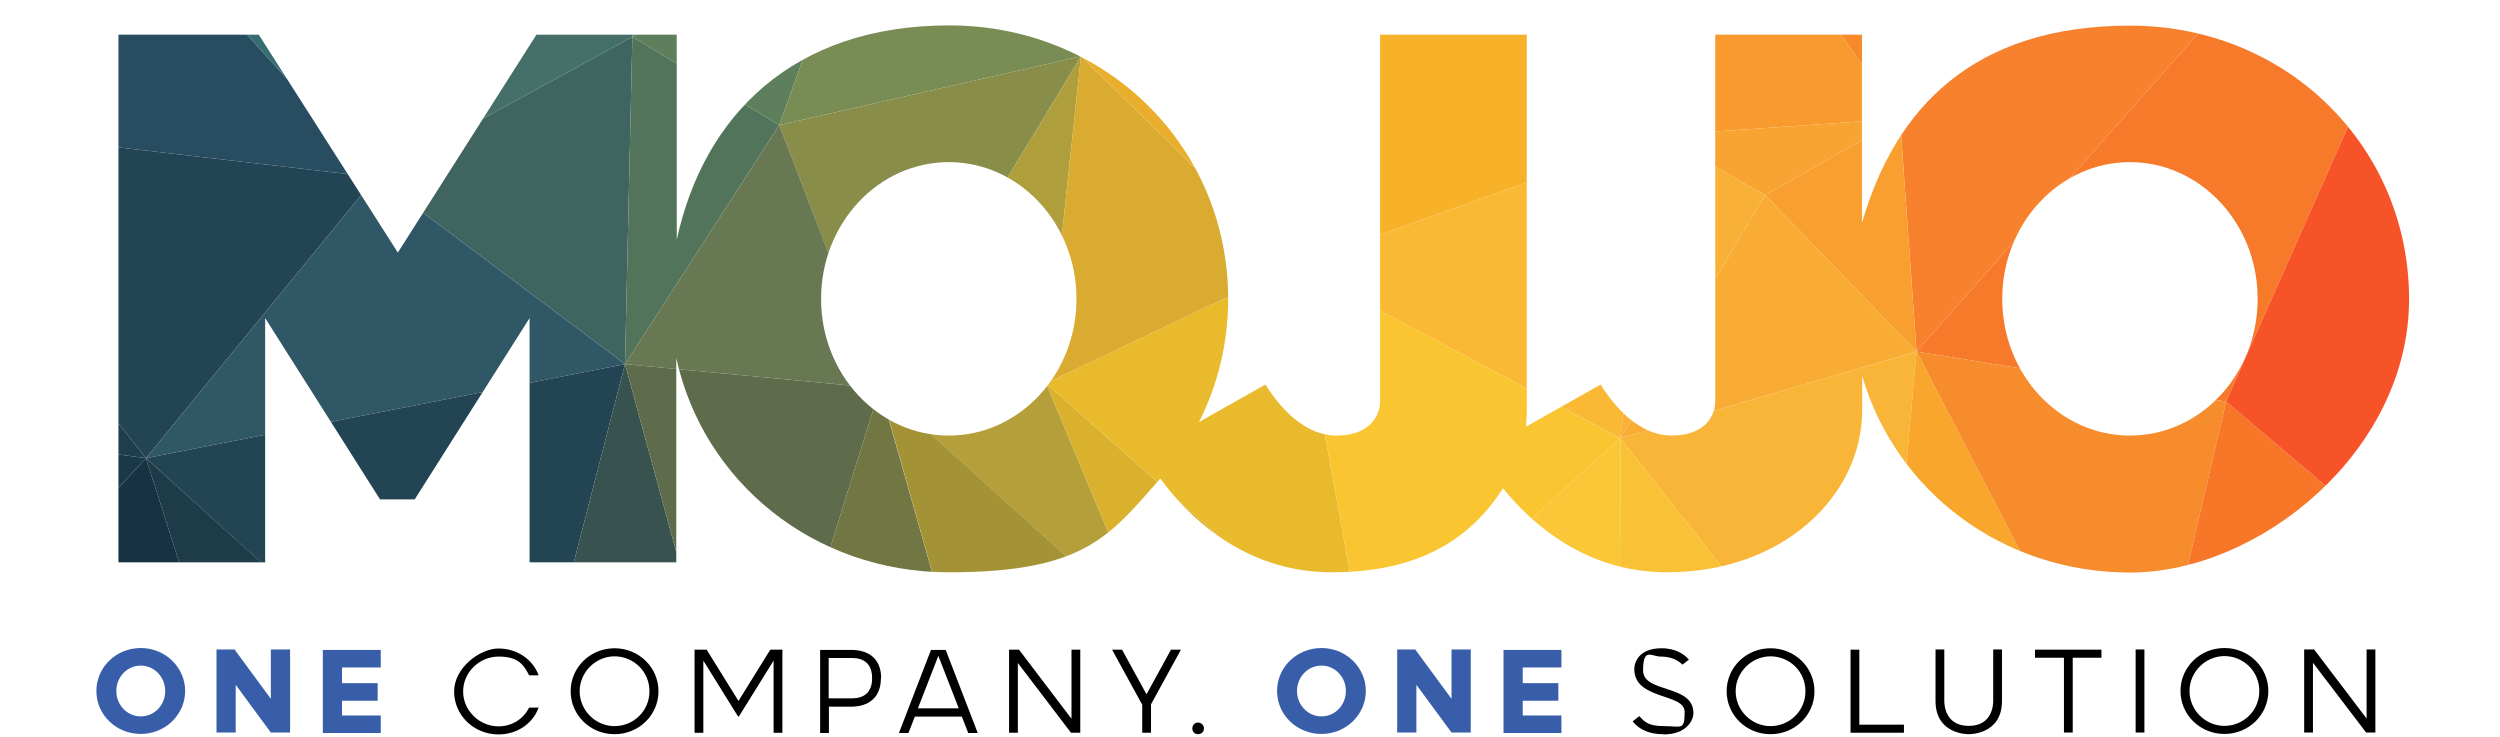 <?xml version="1.0" encoding="UTF-8"?>
<svg id="a" data-name="Layer 1" xmlns="http://www.w3.org/2000/svg" xmlns:xlink="http://www.w3.org/1999/xlink" viewBox="0 0 1053.2 310.5">
  <defs>
    <clipPath id="b">
      <path d="m345.9,125.9c0-31.9,24.2-57.6,53.8-57.6s53.8,25.7,53.8,57.6-24.2,57.6-53.8,57.6-53.8-25.7-53.8-57.6m497.6,0c0-31.9,24.2-57.6,53.8-57.6s53.8,25.7,53.8,57.6-24.2,57.6-53.8,57.6-53.8-25.7-53.8-57.6m-59.1-32.4V14.6h-61.8v154.3c0,7.3-5.4,14.6-18.4,14.6s-23.4-11.1-29.9-21.5l-31.5,17.8c.3-2.3.4-4.7.4-7V14.6h-61.8v154.3c0,7.3-5.4,14.6-18.4,14.6s-23.4-11.1-29.9-21.5l-28,15.8c7.9-15.6,12.3-33.2,12.3-51.9,0-64.1-51.4-115.2-117.5-115.2s-103.5,38.3-114.8,90.3V14.6h-59.1l-58.4,91.8L109,14.6h-59.1v222.3h61.8v-102.9l48.4,76.4h14.6l48.4-76.4v102.9h61.8v-86.1c11.3,51.9,57.6,90.3,114.8,90.3s67.7-15.2,89.1-39.5c10.8,14.8,34.5,39.5,72.2,39.5s58.9-14.7,72.2-35.4c11.9,14.8,34.7,35.4,69.1,35.4,48.8,0,82.2-32.2,82.2-68.3v-14.4c14,48.1,58.5,82.8,112.9,82.8s117.5-51.1,117.5-115.2-51.4-115.2-117.5-115.2-98.9,34.7-112.9,82.8" style="fill: none; stroke-width: 0px;"/>
    </clipPath>
  </defs>
  <path d="m997,302.7l-22.1-29.1h-4.2v35h3.7v-29.4l22.4,29.4h3.9v-35h-3.7v29.1Zm-59.9,3.1c-8,0-14.7-6.6-14.7-14.7s6.8-14.7,14.7-14.7,14.7,6.3,14.7,14.7-6.8,14.7-14.7,14.7m0-32.8c-10.3,0-18.5,8.1-18.5,18.1s8.2,18.1,18.5,18.1,18.5-8.1,18.5-18.1-8.2-18.1-18.5-18.1m-37.4,35.6h3.7v-35h-3.7v35Zm-30.2-31.5v31.5h3.7v-31.5h12.1v-3.4h-28v3.4h12.1Zm-40.1,32.2c.7,0,14,0,14-14v-21.7h-3.7v21.7c0,1.7-.4,10.5-10.3,10.5s-10.3-8.8-10.3-10.5v-21.7h-3.7v21.7c0,14,13.3,14,14,14m-46.1-35.6h-3.7v35h22.5v-3.4h-18.8v-31.5Zm-37.4,32.2c-8,0-14.7-6.6-14.7-14.7s6.8-14.7,14.7-14.7,14.7,6.3,14.7,14.7-6.8,14.7-14.7,14.7m0-32.8c-10.3,0-18.5,8.1-18.5,18.1s8.2,18.1,18.5,18.1,18.5-8.1,18.5-18.1-8.2-18.1-18.5-18.1m-45.1,36.3c9.7,0,12.6-5.9,12.6-9,0-12.3-21.2-8.2-21.2-18s3.6-5.8,7.4-5.8,6.8,1.1,9.2,3.4l2.7-2.1c-1.6-1.9-5.1-4.8-11.5-4.8-9.4,0-11.5,5.7-11.5,8.8,0,13.1,21.2,10,21.2,18s-1.4,6-8.6,6-8.4-2.1-10.5-4.2l-2.8,2.2c1.9,2.4,5.6,5.4,12.9,5.4" style="stroke-width: 0px;"/>
  <path d="m641.5,301.2v-6h15v-7.4h-15v-6.6h16.3v-7.4h-24.4v35h24.4v-7.4h-16.3Zm-21.9-27.6h-8.1v20.8l-15.3-20.8h-7.6v35h8.1v-20.1l14.8,20.1h8.1v-35Zm-62.9,6.8c5.7,0,10.3,4.8,10.3,10.7s-4.5,10.7-10.3,10.7-10.3-4.9-10.3-10.7,4.5-10.7,10.3-10.7m0-7.4c-10.4,0-18.7,8.1-18.7,18.1s8.3,18.1,18.7,18.1,18.7-8.2,18.7-18.1-8.3-18.1-18.7-18.1" style="fill: #385ea9; stroke-width: 0px;"/>
  <path d="m502.3,306.9c0,1.4,1,2.4,2.4,2.4s2.5-1,2.5-2.4-1.1-2.5-2.5-2.5-2.4,1.1-2.4,2.5m-17.5-10l12.7-23.2h-4.2l-10.3,18.8-10.3-18.8h-4.2l12.7,23.2v11.8h3.7v-11.8Zm-33.4,5.9l-22.1-29.1h-4.2v35h3.7v-29.4l22.4,29.4h3.9v-35h-3.7v29.1Zm-56.1-26.5l8.6,22.1h-17.2l8.6-22.1Zm-3.1-2.5l-13.5,35h4l2.7-6.9h19.8l2.7,6.9h4l-13.5-35h-6.2Zm-21,11.9c0-11.8-10.6-11.9-12.4-11.9h-13.3v35h3.7v-11.1h9.5c1.8,0,12.4-.1,12.4-12m-3.7,0c0,6.2-3.6,8.5-8.5,8.5h-9.8v-17h9.8c4.8,0,8.5,2.2,8.5,8.5m-56.1,16.1l14.6-23.5v30.4h3.7v-35h-5.1l-13.4,21.6-13.4-21.6h-5.1v35h3.7v-30.4l14.6,23.5h.5Zm-52.4,4.1c-8,0-14.7-6.6-14.7-14.7s6.8-14.7,14.7-14.7,14.7,6.3,14.7,14.7-6.8,14.7-14.7,14.7m0-32.8c-10.3,0-18.5,8.1-18.5,18.1s8.2,18.1,18.5,18.1,18.5-8.1,18.5-18.1-8.2-18.1-18.5-18.1m-48.9,36.3c7.9,0,14.5-4.6,16.9-11.3h-4c-2.4,4.8-7.2,7.9-12.9,7.9-8,0-14.9-6.6-14.9-14.7s6.9-14.7,14.9-14.7,10.5,3.1,12.9,7.9h4c-2.4-6.7-9.1-11.3-16.9-11.3s-18.7,8.1-18.7,18.1,8.3,18.1,18.7,18.1" style="stroke-width: 0px;"/>
  <path d="m144.1,301.2v-6h15v-7.4h-15v-6.6h16.3v-7.4h-24.4v35h24.4v-7.4h-16.3Zm-21.9-27.6h-8.1v20.8l-15.3-20.8h-7.6v35h8.1v-20.1l14.8,20.1h8.1v-35Zm-62.9,6.8c5.7,0,10.3,4.8,10.3,10.7s-4.5,10.7-10.3,10.7-10.3-4.9-10.3-10.7,4.5-10.7,10.3-10.7m0-7.4c-10.4,0-18.7,8.1-18.7,18.1s8.3,18.1,18.7,18.1,18.7-8.2,18.7-18.1-8.3-18.1-18.7-18.1" style="fill: #385ea9; stroke-width: 0px;"/>
  <g style="clip-path: url(#b);">
    <polygon points="90.9 0 158.3 74.7 0 56.3 0 0 90.9 0" style="fill: #284d60; stroke-width: 0px;"/>
    <polygon points="158.3 74.7 61.5 193 0 115.1 0 56.3 158.3 74.7" style="fill: #234455; stroke-width: 0px;"/>
    <polygon points="158.3 74.7 263.3 153.4 61.5 193 158.3 74.7" style="fill: #2f5765; stroke-width: 0px;"/>
    <polygon points="263.3 153.4 222.8 310.2 190.7 310.2 61.5 193 263.3 153.4" style="fill: #234453; stroke-width: 0px;"/>
    <polygon points="61.5 193 98.8 310.2 191.2 310.5 61.5 193" style="fill: #1e3b49; stroke-width: 0px;"/>
    <polygon points="61.5 193 98.8 310.2 0 310.2 0 259.5 61.5 193" style="fill: #173343; stroke-width: 0px;"/>
    <polygon points="61.5 193 0 184.9 0 259.5 61.5 193" style="fill: #193948; stroke-width: 0px;"/>
    <polygon points="0 115.2 61.5 193 0 184.9 0 115.2" style="fill: #1e3d4f; stroke-width: 0px;"/>
    <polygon points="188 0 158.3 74.7 90.9 0 188 0" style="fill: #356d70; stroke-width: 0px;"/>
    <polygon points="158.3 74.7 241 0 188 0 158.3 74.7" style="fill: #488772; stroke-width: 0px;"/>
    <polygon points="158.3 74.7 241 0 267.7 0 266.4 15.5 158.3 74.7" style="fill: #447069; stroke-width: 0px;"/>
    <polygon points="266.4 15.5 263.3 153.4 158.3 74.7 266.4 15.5" style="fill: #406561; stroke-width: 0px;"/>
    <polygon points="266.4 15.5 297.4 0 347.2 0 328.3 52.7 266.4 15.5" style="fill: #5e7f5c; stroke-width: 0px;"/>
    <polygon points="267.7 0 266.4 15.5 297.4 0 267.7 0" style="fill: #518367; stroke-width: 0px;"/>
    <polygon points="266.4 15.5 328.3 52.7 263.3 153.4 266.4 15.5" style="fill: #52745b; stroke-width: 0px;"/>
    <polygon points="328.3 52.7 455.4 23.7 414.4 0 347.2 0 328.3 52.7" style="fill: #798c54; stroke-width: 0px;"/>
    <polygon points="328.3 52.7 370.7 163.6 455.4 23.7 328.3 52.7" style="fill: #888d4a; stroke-width: 0px;"/>
    <polygon points="263.3 153.4 370.8 163.6 328.3 52.7 263.3 153.4" style="fill: #687852; stroke-width: 0px;"/>
    <polygon points="222.8 310.2 263.3 153.4 306.1 310.2 222.8 310.2" style="fill: #38524f; stroke-width: 0px;"/>
    <polygon points="370.7 163.6 325 310.2 306.1 310.2 263.3 153.4 370.7 163.6" style="fill: #5f6c4c; stroke-width: 0px;"/>
    <polygon points="370.7 163.6 407.1 291.9 371.3 310.2 325 310.2 370.7 163.6" style="fill: #727642; stroke-width: 0px;"/>
    <polygon points="407.1 291.9 418.9 310.2 371.3 310.2 407.1 291.9" style="fill: #8b7d34; stroke-width: 0px;"/>
    <polygon points="455.4 23.7 440.7 161.5 370.7 163.6 455.4 23.7" style="fill: #ae9e3c; stroke-width: 0px;"/>
    <polygon points="370.7 163.6 484.2 265.9 440.7 161.5 370.7 163.6" style="fill: #b59f3a; stroke-width: 0px;"/>
    <polygon points="484.2 265.9 407.1 291.9 370.8 163.6 484.2 265.9" style="fill: #a49336; stroke-width: 0px;"/>
    <polygon points="484.2 265.9 488.4 310.2 418.9 310.2 407.1 291.9 484.2 265.9" style="fill: #b1962f; stroke-width: 0px;"/>
    <polygon points="440.7 161.5 576 281.4 484.2 265.9 440.7 161.5" style="fill: #d9b12d; stroke-width: 0px;"/>
    <polygon points="576 281.4 562.7 310.2 488.4 310.2 484.2 265.9 576 281.4" style="fill: #cca929; stroke-width: 0px;"/>
    <polygon points="440.7 161.5 545.2 111.7 576 281.4 440.7 161.5" style="fill: #eaba2d; stroke-width: 0px;"/>
    <polygon points="576 281.4 583 310.2 562.7 310.2 576 281.4" style="fill: #ddb127; stroke-width: 0px;"/>
    <polygon points="455.4 23.7 545.2 111.7 440.7 161.5 455.4 23.7" style="fill: #d9ab31; stroke-width: 0px;"/>
    <polygon points="414.4 0 455.4 23.7 446.3 0 414.4 0" style="fill: #949c52; stroke-width: 0px;"/>
    <polygon points="446.3 0 455.4 23.7 491.2 0 446.3 0" style="fill: #bfa340; stroke-width: 0px;"/>
    <polygon points="455.4 23.7 491.2 0 565.5 0 545.2 111.7 455.4 23.7" style="fill: #e9ae2c; stroke-width: 0px;"/>
    <polygon points="565.5 0 545.2 111.7 699.4 57 636.3 0 565.5 0" style="fill: #f8b229; stroke-width: 0px;"/>
    <polygon points="545.2 111.7 682.6 184.6 699.4 57 545.2 111.7" style="fill: #f9b934; stroke-width: 0px;"/>
    <polygon points="682.6 184.6 576 281.4 545.2 111.7 682.6 184.6" style="fill: #f9c631; stroke-width: 0px;"/>
    <polygon points="682.6 184.6 683.3 310.2 608.6 310.2 576 281.4 682.6 184.6" style="fill: #f9c737; stroke-width: 0px;"/>
    <polygon points="583 310.2 576 281.4 608.6 310.2 583 310.2" style="fill: #f8c329; stroke-width: 0px;"/>
    <polygon points="636.3 0 699.4 57 702.9 0 636.3 0" style="fill: #f89d29; stroke-width: 0px;"/>
    <polygon points="699.4 57 800.4 50 765.3 0 702.9 0 699.4 57" style="fill: #f89a2e; stroke-width: 0px;"/>
    <polygon points="765.3 0 800.4 50 836.8 0 765.3 0" style="fill: #f88a2c; stroke-width: 0px;"/>
    <polygon points="800.4 50 807.4 148.1 938.5 0 836.8 0 800.4 50" style="fill: #f7812c; stroke-width: 0px;"/>
    <polygon points="699.4 57 743.6 82.2 800.4 50 699.4 57" style="fill: #f8a432; stroke-width: 0px;"/>
    <polygon points="743.6 82.2 807.4 148.1 800.4 50 743.6 82.2" style="fill: #f89f2f; stroke-width: 0px;"/>
    <polygon points="699.4 57 682.6 184.6 743.6 82.2 699.4 57" style="fill: #f9b036; stroke-width: 0px;"/>
    <polygon points="743.6 82.2 807.4 148.1 682.6 184.6 743.6 82.2" style="fill: #f8ac34; stroke-width: 0px;"/>
    <polygon points="682.6 184.6 781.5 310.2 792.7 310.2 807.4 148.1 682.6 184.6" style="fill: #f9b538; stroke-width: 0px;"/>
    <polygon points="682.6 184.6 683.3 310.2 781.5 310.2 682.6 184.6" style="fill: #f9c236; stroke-width: 0px;"/>
    <polygon points="807.4 148.1 792.7 310.2 891.5 310.2 807.4 148.1" style="fill: #f8a72c; stroke-width: 0px;"/>
    <polygon points="938.5 0 807.4 148.1 937.8 169.2 992.5 45.8 950.4 0 938.5 0" style="fill: #f7792a; stroke-width: 0px;"/>
    <polygon points="807.4 148.1 891.5 310.2 904.9 310.2 937.8 169.2 807.4 148.1" style="fill: #f78c2c; stroke-width: 0px;"/>
    <polygon points="937.8 169.2 1024.8 242.8 927.3 310.2 904.9 310.2 937.8 169.2" style="fill: #f77627; stroke-width: 0px;"/>
    <polygon points="1024.8 242.8 1015.6 310.2 927.3 310.2 1024.8 242.8" style="fill: #e37423; stroke-width: 0px;"/>
    <polygon points="950.4 0 992.5 45.8 1013.3 0 950.4 0" style="fill: #f75d27; stroke-width: 0px;"/>
    <polygon points="1013.3 0 992.5 45.8 1053.2 90.9 1053.2 0 1013.3 0" style="fill: #f74729; stroke-width: 0px;"/>
    <polygon points="992.5 45.8 1053.2 90.9 1053.2 217.9 1024.8 242.8 937.8 169.2 992.5 45.8" style="fill: #f75328; stroke-width: 0px;"/>
    <polygon points="1024.8 242.8 1053.2 277.4 1053.2 310.2 1015.6 310.2 1024.8 242.8" style="fill: #df5923; stroke-width: 0px;"/>
    <polygon points="1053.2 217.9 1024.8 242.8 1053.2 277.4 1053.2 217.9" style="fill: #ec4f23; stroke-width: 0px;"/>
  </g>
</svg>